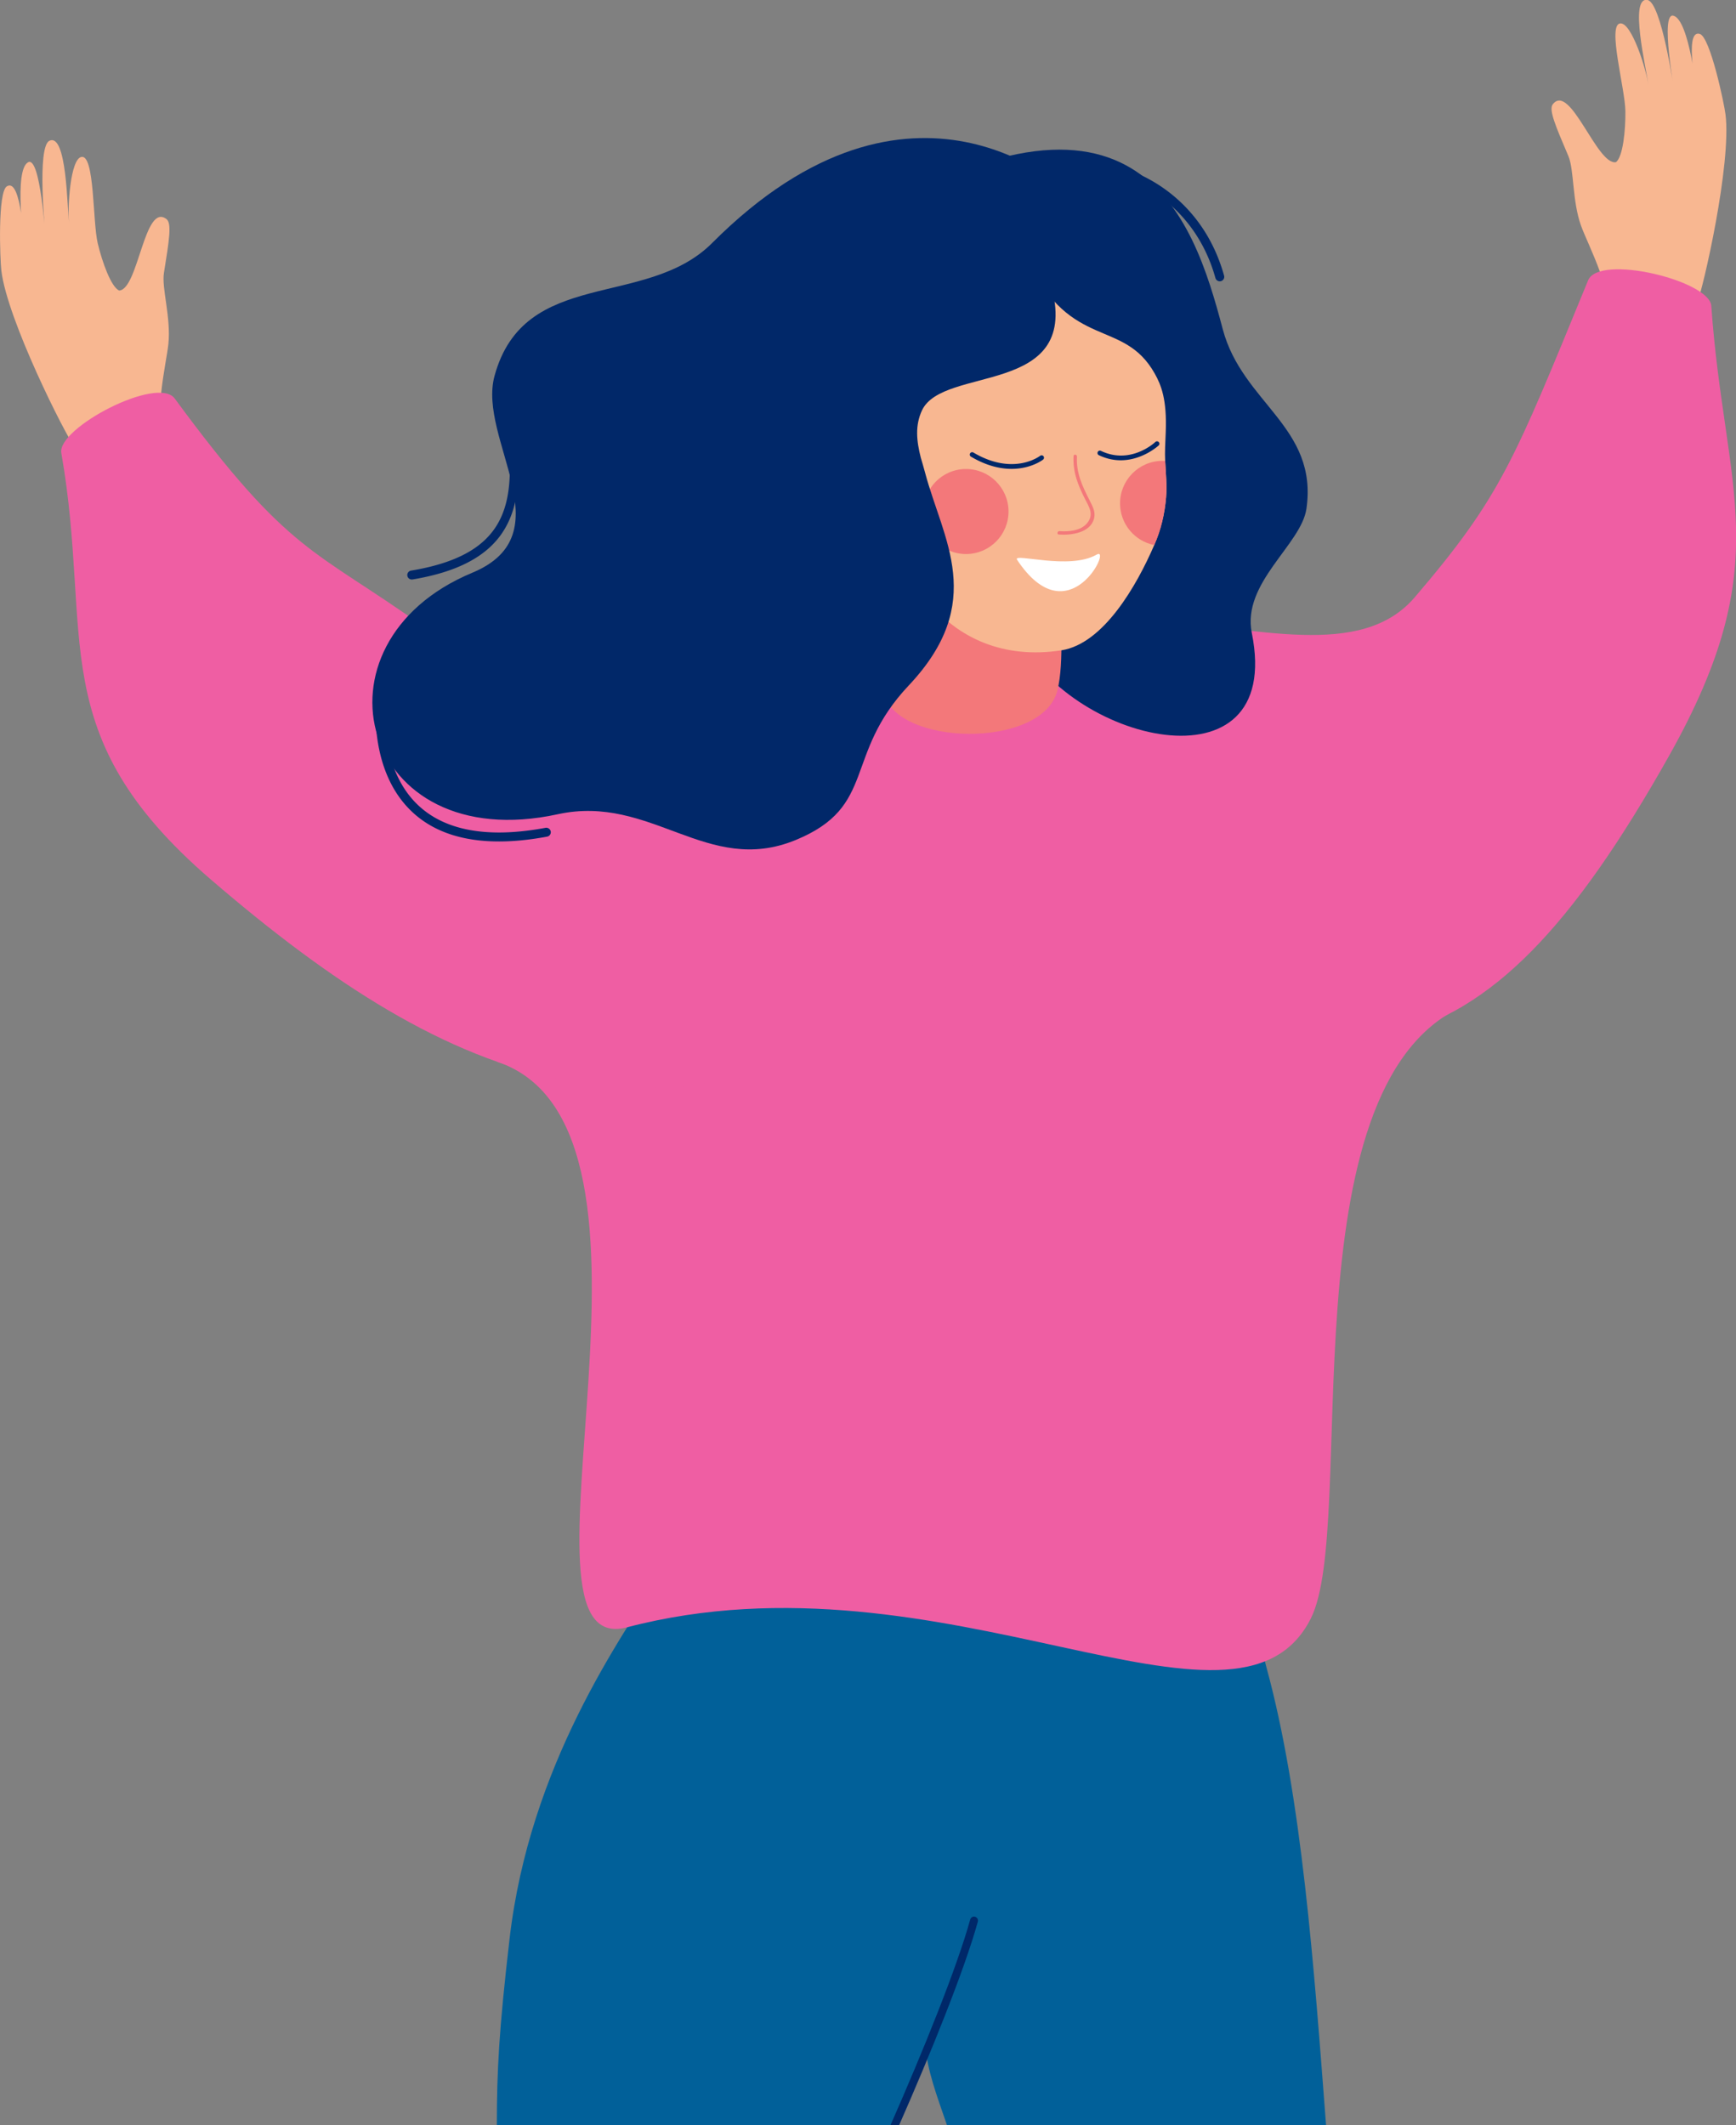 <?xml version="1.0" encoding="UTF-8"?>
<svg data-bbox="0.007 -0.037 470.4 575.765" xmlns="http://www.w3.org/2000/svg" viewBox="0 0 470.37 575.728" height="2175.982" width="1777.776" data-type="color">
    <rect x="0" y="0" width="470.37" height="575.728" fill="#808080" stroke="none"/>
    <g>
        <path d="M359.294 575.728H256.566c-1.15-3.546-4.784-12.87-5.511-18.896-2.018 5.677-4.548 12.034-7.589 18.896H134.62c0-14.63.566-25.673 3.459-50.532 5.441-46.756 29.844-81.263 41.763-99.67 8.367-12.887 20.82-22.938 25.017-39.594 9.901-39.333 58.734-69.576 79.962-54.211 19.503-18.808 53.792 36.13 59.655 71.834 1.21 7.479-7.035 27.356-1.344 48.14 9.631 35.187 12.905 81.496 16.162 124.033" fill="#016099" data-color="1"/>
        <path d="M264.948 520.628c-3.55 12.887-12.803 35.784-21.306 55.1H241.3c8.555-19.397 18-42.671 21.577-55.665.162-.564.755-.942 1.32-.755.564.163.913.755.751 1.32" fill="#002869" data-color="2"/>
        <path d="M396.137 272.736c-48.14 22.079-28.193 140.334-40.957 165.742-19.965 39.76-99.366-20.12-185.387 2.438-35.02 9.183 19.039-135.292-35.173-153.281 0 0 72.008-90.987 93.675-102.573 77.765-41.585 167.842 87.674 167.842 87.674" fill="#ef5ea3" data-color="3"/>
        <path d="M45.628 93.15c.72-7.175-1.864-15.142-1.218-19.16 1.446-8.996 2.172-13.509.686-14.641-6.01-4.583-7.591 19.072-12.804 19.365-2.195-.939-4.634-7.811-5.811-12.79-1.41-5.968-.813-24.074-4.417-23.407-3.024.56-3.824 13.773-3.335 18.151-.544-4.55-.647-24.682-5.327-22.533-3.429 1.573-1.267 24.385-.899 27.409-.243-1.454-1.543-23.415-4.892-21.577-3.88 2.124-1.162 21.732-.793 24.756-.326-1.835-.865-20.73-4.951-18.247C-.666 52.01.003 70.303.367 73.326c1.604 13.337 17.268 44.38 19.894 47.876l20.874-1.595s2.093-8.876 2.538-13.167c.558-5.37 1.684-10.598 1.955-13.29" fill="#f8b791" data-color="4"/>
        <path d="M16.612 122.722c8.735 49.858-5.263 76.17 40.487 115.542 64.842 55.803 123.576 81.317 205.764 24.739l23.701-67.787c-50.948-82.852-135.426.504-171.966-25.557-29.492-21.034-36.09-19.26-67.258-61.687-4.637-6.312-31.91 8.008-30.728 14.75" fill="#ef5ea3" data-color="3"/>
        <path d="M428.383 61.159c-2.428-6.792-1.842-15.146-3.437-18.89-3.573-8.378-5.366-12.587-4.198-14.044 4.728-5.896 11.967 16.68 17.097 15.71 1.905-1.443 2.614-8.7 2.554-13.816-.067-6.131-5.013-23.56-1.355-23.782 3.07-.187 7.032 12.443 7.614 16.81-.572-4.547-5.324-24.106-.265-23.15 3.708.699 7.109 23.36 7.48 26.383-.113-1.468-4.146-23.095-.456-22.121 4.28 1.125 6.372 20.812 6.742 23.835-.127-1.86-4.16-20.328.403-18.906 2.829.882 6.59 18.797 6.967 21.82 1.658 13.33-6.057 47.23-7.761 51.259l-20.643 3.482s-4.173-8.108-5.637-12.165c-1.838-5.073-4.192-9.878-5.105-12.425" fill="#f8b791" data-color="4"/>
        <path d="M463.673 82.86c3.546 50.496 18.145 69.279-11.427 121.895-52.352 93.147-87.477 90.402-180.88 55.309l-31.41-41.796c29.466-92.692 114.183-22.333 143.36-56.434 23.55-27.526 26.964-37.189 46.982-85.879 2.978-7.243 32.899.078 33.375 6.904" fill="#ef5ea3" data-color="3"/>
        <path d="M275.564 171.363c13.216 29.67 72.5 44.18 63.613.14-2.741-13.607 13.407-23.933 14.804-33.68 3.182-22.17-17.362-28.592-22.668-48.606-7.994-30.161-23.108-78.414-106.393-24.012-24.097 15.742 50.644 106.158 50.644 106.158" fill="#012869" data-color="5"/>
        <path d="M238.075 134.88s-2.413 34.85 1.334 52.648c3.104 14.74 42.94 15.495 47.067-.36 2.004-7.698.705-22.131.705-22.131l-49.106-30.157" fill="#f3787a" data-color="6"/>
        <path d="M315.702 124.878c.17 3.422.522 6.544.243 9.903-.367 4.368-1.429 8.781-3.207 12.895-4.724 10.94-13.724 26.738-25.15 28.517-31.241 4.861-49.957-23-45.925-52.688 3.525-25.91 29.378-68.171 36.938-52.613 11.727 24.139 25.794 15.319 34.243 30.267 1.768 3.133 3.373 7.049 3.01 15.982-.117 2.868-.269 5.373-.152 7.737" fill="#f8b791" data-color="4"/>
        <path d="M273.26 138.454c.074 6.36-5.024 11.578-11.385 11.653-6.36.074-11.579-5.024-11.653-11.385-.07-6.361 5.024-11.58 11.385-11.653 6.361-.074 11.579 5.024 11.653 11.385" fill="#f3787a" data-color="6"/>
        <path d="M315.945 134.78c-.367 4.369-1.333 8.824-3.207 12.896-5.225-1.048-9.194-5.624-9.257-11.166-.074-6.365 5.02-11.58 11.385-11.653.285-.004.56.007.836.02.17 3.423.522 6.545.243 9.904" fill="#f3787a" data-color="6"/>
        <path d="M286.896 144.822c3.372.236 8.576-.438 9.557-4.4.43-1.743-.423-3.256-1.189-4.777-1.958-3.873-3.711-7.437-3.46-11.938.03-.59-.883-.748-.918-.156-.236 4.304 1.16 7.829 3.083 11.61 1.13 2.22 2.491 4.196.621 6.535-1.693 2.12-5.01 2.388-7.539 2.208-.593-.042-.748.875-.155.918" fill="#f3787a" data-color="6"/>
        <path d="M275.525 151.581c-.857-1.82 14.25 2.957 21.613-1.32 4.381-2.546-7.621 22.545-21.613 1.32" fill="#ffffff" data-color="7"/>
        <path d="M304.169 124.694c5.666-.215 9.712-3.951 9.769-4.004a.64.64 0 0 0 .025-.914.644.644 0 0 0-.918-.031c-.268.257-6.77 6.227-14.747 2.41a.644.644 0 0 0-.864.303.65.65 0 0 0 .307.868c2.272 1.086 4.449 1.442 6.428 1.368" fill="#002869" data-color="2"/>
        <path d="M274.724 127.023c4.809-.18 7.702-2.346 7.896-2.498a.65.65 0 0 0-.798-1.03c-.296.23-7.37 5.461-18.098-.9a.649.649 0 0 0-.663 1.115c4.558 2.703 8.52 3.433 11.663 3.313" fill="#002869" data-color="2"/>
        <path d="M289.203 51.93s-41.877-40.59-96.255 13.917c-17.863 17.905-50.888 6.495-58.954 35.997-4.687 17.139 19.19 42.836-6.03 53.329-45.897 19.1-30.288 77.069 23.179 65.427 25.351-5.522 40.46 16.835 64.412 7.003 22.231-9.124 12.788-22.932 30.656-41.878 21.327-22.607 9.25-39.5 4.431-57.704-.35-1.323-.755-2.656-1.15-4.015-1.164-4.533-1.591-8.749.328-12.834 5.715-12.158 42.407-3.754 35.273-32.821-6.739-27.466 4.11-26.422 4.11-26.422" fill="#012869" data-color="5"/>
        <path d="M111.648 157.004a.757.757 0 0 0 .154-.014c32.723-5.448 30.087-25.942 27.029-49.671-.32-2.47-.645-4.992-.94-7.56a1.225 1.225 0 0 0-1.347-1.066 1.21 1.21 0 0 0-1.065 1.344c.295 2.58.62 5.112.94 7.592 3.133 24.326 5.397 41.899-25.017 46.965a1.212 1.212 0 0 0 .246 2.41" fill="#012869" data-color="5"/>
        <path d="M330.54 76.216a1.3 1.3 0 0 0 .283-.042 1.22 1.22 0 0 0 .843-1.5c-6.555-23.475-26.703-29.314-28.785-29.233a1.201 1.201 0 0 0-1.154 1.242 1.228 1.228 0 0 0 1.246 1.186c1.894-.025 20.303 5.786 26.35 27.462.16.55.67.906 1.218.885" fill="#012869" data-color="5"/>
        <path d="M137.395 227.938c3.391-.13 7.01-.55 10.85-1.267a1.212 1.212 0 0 0 .972-1.415 1.23 1.23 0 0 0-1.418-.973c-15.674 2.92-27.366.786-34.718-6.333-11.39-11.018-8.584-30.496-8.552-30.694a1.213 1.213 0 0 0-1.018-1.383c-.696-.091-1.285.357-1.386 1.02-.126.847-3.017 20.925 9.265 32.803 6.102 5.906 14.825 8.662 26.005 8.242" fill="#012869" data-color="5"/>
    </g>
</svg>
